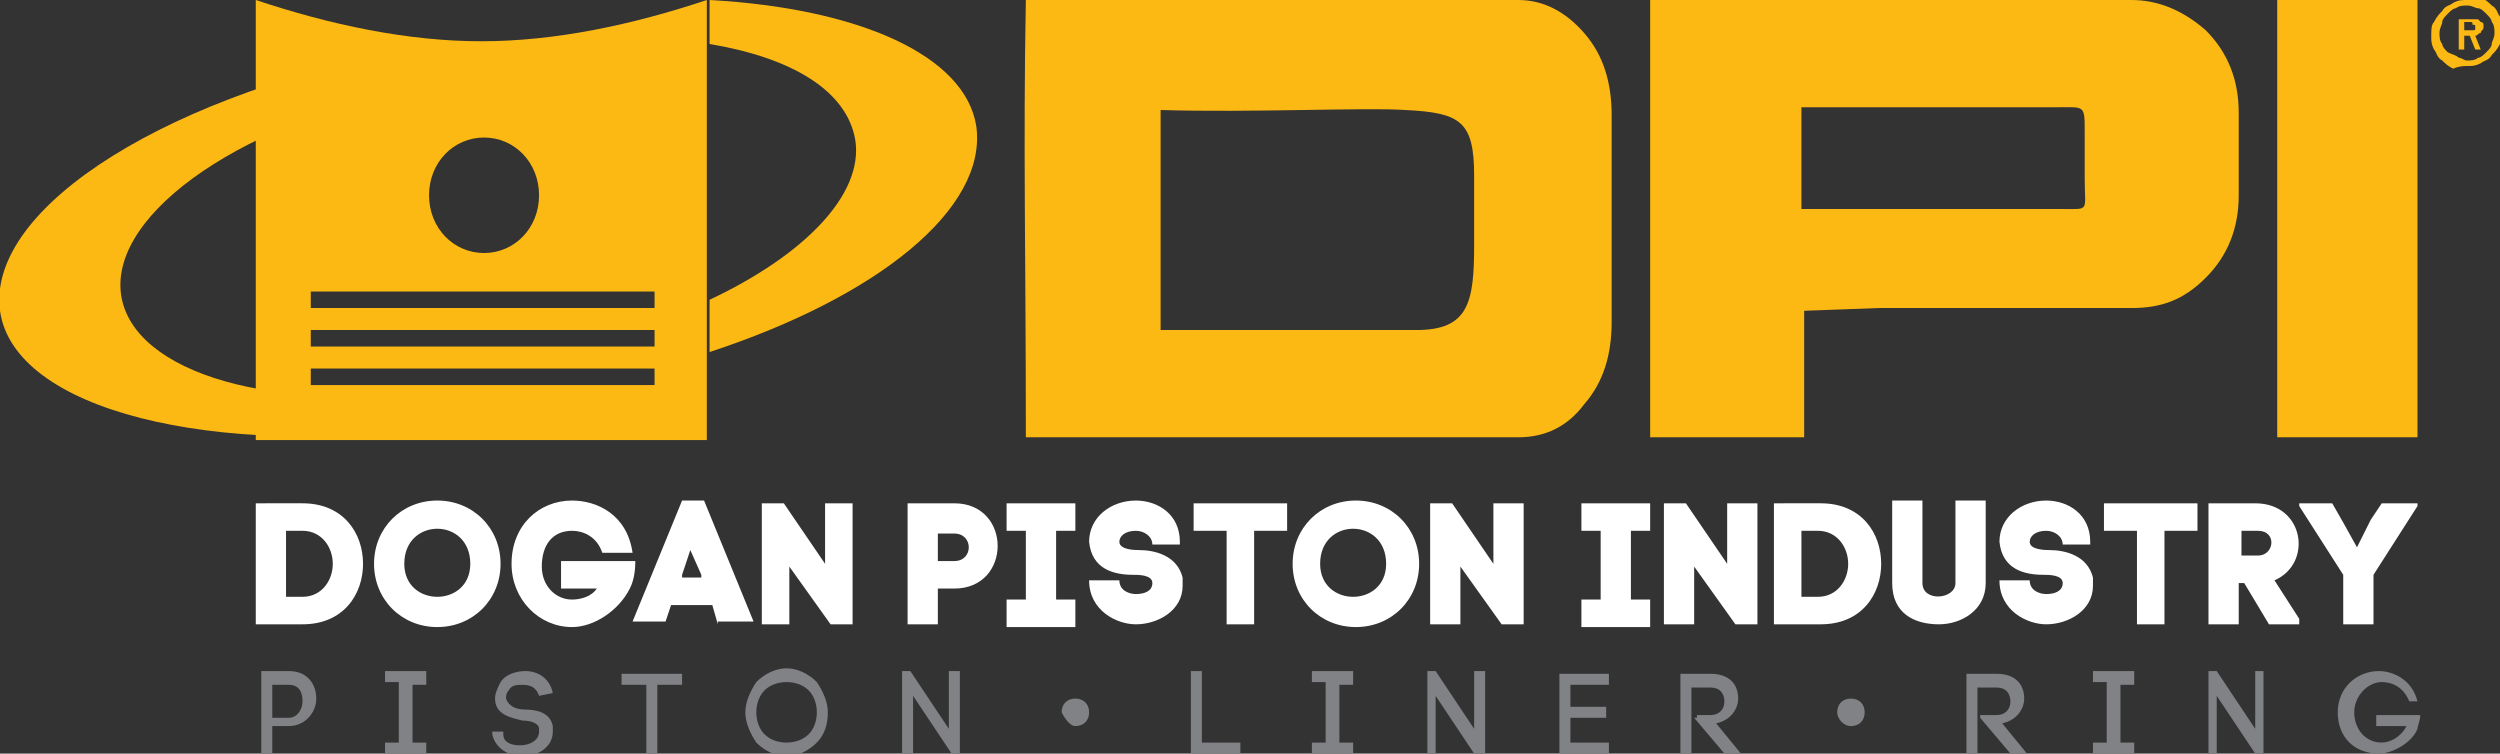 <?xml version="1.0" encoding="utf-8"?>
<!-- Generator: Adobe Illustrator 25.0.1, SVG Export Plug-In . SVG Version: 6.00 Build 0)  -->
<svg version="1.1" id="Layer_1" xmlns="http://www.w3.org/2000/svg" xmlns:xlink="http://www.w3.org/1999/xlink" x="0px" y="0px"
	 viewBox="0 0 90.9 27.4" style="enable-background:new 0 0 90.9 27.4;" xml:space="preserve">
<rect x="0" y="0" width="90.9" height="27.4" fill="#333333" stroke="none"/>
<style type="text/css">
	.st0{fill-rule:evenodd;clip-rule:evenodd;fill:#FDB913;}
	.st1{fill-rule:evenodd;clip-rule:evenodd;fill:#FFFFFF;}
	.st2{fill-rule:evenodd;clip-rule:evenodd;fill:#808285;}
</style>
<g>
	<g>
		<path class="st0" d="M16.3,1.6c-0.3,0-0.6,0.1-1,0.1C6.3,3.3-0.5,7.5,0,11.3c0.5,3.6,7.7,5.4,16.3,4.2v-1.4
			c-6.2,1-11.5-0.5-11.9-3.4C4,7.7,9,4.3,15.6,3.1c0.2,0,0.5-0.1,0.7-0.1V1.6z"/>
		<path class="st0" d="M9.3,0c2.7,0.9,5.5,1.5,8.2,1.5c2.7,0,5.5-0.6,8.2-1.5v8v8h-8.2H9.3V8V0L9.3,0L9.3,0z M17.6,5
			c-1.1,0-2,0.9-2,2.1c0,1.2,0.9,2.1,2,2.1c1.1,0,2-0.9,2-2.1C19.6,5.9,18.7,5,17.6,5L17.6,5L17.6,5z M11.3,10.6v0.6h12.5v-0.6H11.3
			L11.3,10.6L11.3,10.6z M11.3,12v0.6h12.5V12H11.3L11.3,12L11.3,12z M11.3,13.4V14h12.5v-0.6H11.3z"/>
		<path class="st0" d="M25.8,12.8c6.1-2,10.1-5.2,9.7-8.2C35.1,2,31.2,0.3,25.8,0v1.6c3,0.5,5,1.7,5.3,3.5c0.3,2-1.9,4.2-5.3,5.8
			V12.8z"/>
	</g>
	<g>
		<path class="st1" d="M10.4,21.7v-2.4H11c0.7,0,1.1,0.6,1.1,1.2c0,0.6-0.4,1.2-1.1,1.2H10.4L10.4,21.7z M9.3,18.3v4.4H11
			c1.5,0,2.2-1.1,2.2-2.2s-0.7-2.2-2.2-2.2H9.3L9.3,18.3z M13.6,20.5c0,1.3,1,2.3,2.3,2.3c1.3,0,2.3-1,2.3-2.3c0-1.3-1-2.3-2.3-2.3
			C14.6,18.2,13.6,19.2,13.6,20.5L13.6,20.5z M14.7,20.5c0-1.7,2.4-1.7,2.4,0C17.1,22.1,14.7,22.1,14.7,20.5L14.7,20.5z M20.8,19.3
			c0.4,0,0.9,0.2,1.1,0.8H23c-0.2-1.4-1.3-1.9-2.2-1.9c-1.2,0-2.2,0.9-2.2,2.3c0,1.3,1,2.3,2.2,2.3c0.8,0,1.7-0.6,2.1-1.4
			c0.1-0.2,0.2-0.5,0.2-1h-2.7v1h1.3c-0.2,0.3-0.6,0.4-0.9,0.4c-0.6,0-1.1-0.5-1.1-1.2C19.7,19.8,20.1,19.3,20.8,19.3L20.8,19.3z
			 M26.1,22.7L25.9,22h-1.5l-0.2,0.6H23l1.8-4.4h0.8l1.8,4.4H26.1L26.1,22.7z M25.1,20l-0.3,0.9l0,0.1h0.7l0-0.1L25.1,20L25.1,20z
			 M28.7,22.7v-2.1l1.5,2.1H31v-4.4H30v2.2l-1.5-2.2h-0.8v4.4H28.7L28.7,22.7z M33,18.3v4.4h1.1v-1.3h0.6c2.1,0,2.1-3.1,0-3.1H33
			L33,18.3z M34.1,20.4v-1h0.6c0.7,0,0.7,1,0,1H34.1L34.1,20.4z M39.1,18.3v1h-0.7v2.5h0.7v1h-2.5v-1h0.7v-2.5h-0.7v-1H39.1
			L39.1,18.3z M42.9,19.7c0-1-0.8-1.5-1.6-1.5c-0.9,0-1.7,0.6-1.7,1.5v0c0.1,1,0.9,1.2,1.6,1.2c0.2,0,0.7,0,0.7,0.3
			c0,0.3-0.3,0.4-0.6,0.4c-0.2,0-0.6-0.1-0.6-0.5h-1.1c0,1.1,1,1.6,1.7,1.6c0.8,0,1.7-0.5,1.7-1.4c0-0.1,0-0.2,0-0.3
			c-0.2-0.8-1-1-1.6-1c-0.1,0-0.7,0-0.7-0.3c0-0.2,0.2-0.4,0.6-0.4c0.3,0,0.6,0.2,0.6,0.5H42.9L42.9,19.7z M45.6,22.7v-3.4h1.2v-1
			h-3.4v1h1.2v3.4H45.6L45.6,22.7z M47,20.5c0,1.3,1,2.3,2.3,2.3c1.3,0,2.3-1,2.3-2.3c0-1.3-1-2.3-2.3-2.3C48,18.2,47,19.2,47,20.5
			L47,20.5z M48,20.5c0-1.7,2.4-1.7,2.4,0C50.4,22.1,48,22.1,48,20.5L48,20.5z M53.1,22.7v-2.1l1.5,2.1h0.8v-4.4h-1.1v2.2l-1.5-2.2
			H52v4.4H53.1L53.1,22.7z M60,18.3h-2.5v1h0.7v2.5h-0.7v1H60v-1h-0.7v-2.5H60V18.3L60,18.3z M61.6,22.7v-2.1l1.5,2.1h0.8v-4.4h-1.1
			v2.2l-1.5-2.2h-0.8v4.4H61.6L61.6,22.7z M65.5,21.7v-2.4h0.6c0.7,0,1.1,0.6,1.1,1.2c0,0.6-0.4,1.2-1.1,1.2H65.5L65.5,21.7z
			 M64.5,18.3v4.4h1.7c1.5,0,2.2-1.1,2.2-2.2s-0.7-2.2-2.2-2.2H64.5L64.5,18.3z M70.5,22.7c0.8,0,1.7-0.5,1.7-1.5v-3h-1.1v3
			c0,0.6-1.2,0.7-1.2,0v-3h-1.1v3C68.8,22.3,69.6,22.7,70.5,22.7L70.5,22.7z M76,19.7c0-1-0.8-1.5-1.6-1.5c-0.9,0-1.7,0.6-1.7,1.5v0
			c0.1,1,0.9,1.2,1.6,1.2c0.2,0,0.7,0,0.7,0.3c0,0.3-0.3,0.4-0.6,0.4c-0.2,0-0.6-0.1-0.6-0.5h-1.1c0,1.1,1,1.6,1.7,1.6
			c0.8,0,1.7-0.5,1.7-1.4c0-0.1,0-0.2,0-0.3c-0.2-0.8-1-1-1.6-1c-0.1,0-0.7,0-0.7-0.3c0-0.2,0.2-0.4,0.6-0.4c0.3,0,0.6,0.2,0.6,0.5
			H76L76,19.7z M78.7,22.7v-3.4h1.2v-1h-3.4v1h1.2v3.4H78.7L78.7,22.7z M81.6,21.2l0.9,1.5h1.1v-0.2l-0.9-1.4
			c1.4-0.6,1.1-2.8-0.7-2.8h-1.7v4.4h1.1v-1.5H81.6L81.6,21.2z M81.5,19.3h0.6c0.7,0,0.6,0.9,0,0.9h-0.6V19.3L81.5,19.3z M87.9,18.3
			v0.1l-1.6,2.5v1.8h-1.1v-1.8l-1.6-2.5v-0.1h1.2l0.4,0.7l0.5,0.9l0.5-1l0.4-0.6H87.9z"/>
		<path class="st2" d="M9.5,24.4v3h0.4v-1h0.6c0.6,0,1-0.5,1-1c0-0.5-0.3-1-1-1H9.5L9.5,24.4z M9.9,26v-1.1h0.6
			c0.4,0,0.5,0.3,0.5,0.6c0,0.3-0.2,0.6-0.5,0.6H9.9L9.9,26z M15.5,24.4H14v0.4h0.5V27H14v0.4h1.5V27h-0.5v-2.1h0.5V24.4L15.5,24.4z
			 M20.1,25.2c-0.1-0.5-0.5-0.8-1-0.8c-0.3,0-0.7,0.1-0.9,0.4c-0.1,0.2-0.2,0.4-0.2,0.6v0c0,0.6,0.6,0.7,1,0.8
			c0.3,0,0.6,0.1,0.6,0.3c0,0,0,0.1,0,0.1c0,0.3-0.3,0.5-0.7,0.5c-0.3,0-0.6-0.1-0.6-0.4v0l0-0.1l-0.4,0l0,0.1
			c0.1,0.5,0.6,0.8,1.1,0.8c0.5,0,1.1-0.3,1.1-0.9c0-0.1,0-0.1,0-0.2c-0.1-0.5-0.6-0.6-1-0.6c-0.3,0-0.6-0.1-0.7-0.4
			c0-0.1,0-0.2,0.1-0.3c0.1-0.2,0.3-0.2,0.5-0.2c0.3,0,0.5,0.1,0.6,0.4L20.1,25.2L20.1,25.2z M23.9,27.4v-2.5h0.9v-0.4h-2.2v0.4h0.9
			v2.5H23.9L23.9,27.4z M29.7,25.9c0,0.3-0.1,0.6-0.3,0.8c-0.2,0.2-0.5,0.3-0.8,0.3c-0.3,0-0.6-0.1-0.8-0.3
			c-0.2-0.2-0.3-0.5-0.3-0.8c0-0.3,0.1-0.6,0.3-0.8c0.2-0.2,0.5-0.3,0.8-0.3c0.3,0,0.6,0.1,0.8,0.3C29.6,25.3,29.7,25.6,29.7,25.9
			L29.7,25.9z M27.1,25.9c0,0.4,0.2,0.8,0.4,1.1c0.3,0.3,0.7,0.5,1.1,0.5c0.4,0,0.8-0.2,1.1-0.5c0.3-0.3,0.4-0.7,0.4-1.1
			c0-0.4-0.2-0.8-0.4-1.1c-0.3-0.3-0.7-0.5-1.1-0.5c-0.4,0-0.8,0.2-1.1,0.5C27.3,25.1,27.1,25.5,27.1,25.9L27.1,25.9z M33.2,27.4
			v-2.1l1.4,2.1h0.3v-3h-0.4v2.1l-1.4-2.1h-0.3v3H33.2L33.2,27.4z M39.1,26.4c0.3,0,0.5-0.2,0.5-0.5c0-0.3-0.2-0.5-0.5-0.5
			s-0.5,0.2-0.5,0.5C38.7,26.1,38.9,26.4,39.1,26.4L39.1,26.4z M43.7,24.4h-0.4v3h1.8V27h-1.4V24.4L43.7,24.4z M49.2,24.4h-1.5v0.4
			h0.5V27h-0.5v0.4h1.5V27h-0.5v-2.1h0.5V24.4L49.2,24.4z M52.2,27.4v-2.1l1.4,2.1H54v-3h-0.4v2.1l-1.4-2.1h-0.3v3H52.2L52.2,27.4z
			 M57.1,26.1h1.3v-0.4h-1.3v-0.8h1.4v-0.4h-1.8v2.9h1.8V27h-1.4V26.1L57.1,26.1z M61.6,26.1l1.1,1.3h0.6l-0.9-1.1
			c0.5-0.1,0.8-0.5,0.8-0.9c0-0.5-0.3-0.9-1-0.9h-1.1v3h0.4v-2.5h0.7c0.4,0,0.5,0.3,0.5,0.5c0,0.3-0.2,0.5-0.5,0.5h-0.5V26.1
			L61.6,26.1z M67.3,26.4c0.3,0,0.5-0.2,0.5-0.5c0-0.3-0.2-0.5-0.5-0.5c-0.3,0-0.5,0.2-0.5,0.5C66.8,26.1,67,26.4,67.3,26.4
			L67.3,26.4z M72,26.1l1.1,1.3h0.6l-0.9-1.1c0.5-0.1,0.8-0.5,0.8-0.9c0-0.5-0.3-0.9-1-0.9h-1.1v3h0.4v-2.5h0.7
			c0.4,0,0.5,0.3,0.5,0.5c0,0.3-0.2,0.5-0.5,0.5H72V26.1L72,26.1z M77.6,24.4h-1.5v0.4h0.5V27h-0.5v0.4h1.5V27h-0.5v-2.1h0.5V24.4
			L77.6,24.4z M80.6,27.4v-2.1l1.4,2.1h0.3v-3H82v2.1l-1.4-2.1h-0.3v3H80.6L80.6,27.4z M87.9,25.5c-0.2-0.8-0.9-1.1-1.4-1.1
			c-0.8,0-1.5,0.6-1.5,1.5c0,0.9,0.6,1.5,1.5,1.5c0.5,0,1.2-0.4,1.4-0.9v0c0-0.1,0.1-0.3,0.1-0.5h-1.6v0.4h1.1
			c-0.2,0.4-0.6,0.6-0.9,0.6c-0.6,0-1-0.5-1-1.1c0-0.6,0.5-1.1,1-1.1c0.4,0,0.8,0.2,1,0.7H87.9z"/>
	</g>
	<path class="st0" d="M87.9,8.6l0-2.1V0h-5.1v15.9h5.1L87.9,8.6L87.9,8.6z M37.3,15.9h17.9c1,0,1.8-0.4,2.4-1.2c0.7-0.8,1-1.8,1-3
		V4.2c0-1.2-0.3-2.2-1-3C56.9,0.4,56.1,0,55.2,0H37.3C37.2,5.4,37.3,9.1,37.3,15.9L37.3,15.9L37.3,15.9z M51.5,12h-9.3l0-8
		c3.3,0.1,7.5-0.1,8.9,0c2,0.1,2.5,0.4,2.5,2.4v2.5C53.6,11,53.4,12,51.5,12L51.5,12L51.5,12z M65.6,11.3v4.6H60V0h17.5
		c1,0,1.9,0.4,2.7,1.1c0.8,0.8,1.2,1.8,1.2,3v3c0,1.2-0.4,2.2-1.2,3c-0.8,0.8-1.6,1.1-2.7,1.1l-9.2,0L65.6,11.3L65.6,11.3L65.6,11.3
		z M65.6,7.6l2.8,0H75c1,0,0.8,0.1,0.8-1.1V4.8c0-1,0-0.9-1-0.9h-9.3V7.6L65.6,7.6L65.6,7.6z M89.8,1.1h-0.2V0.8h0.2
		c0.1,0,0.1,0,0.1,0.1C90,0.9,90,0.9,90,1c0,0.1,0,0.1-0.1,0.1C89.9,1.1,89.9,1.1,89.8,1.1L89.8,1.1z M89.4,0.6v1.2h0.2V1.3h0.2
		L90,1.8h0.2L90,1.3c0.1,0,0.1-0.1,0.2-0.1c0-0.1,0.1-0.1,0.1-0.2c0,0,0-0.1,0-0.1c0,0,0-0.1-0.1-0.1c0,0-0.1-0.1-0.1-0.1
		c0,0-0.1,0-0.2,0H89.4L89.4,0.6z M89.7,2.2c0.1,0,0.3,0,0.4-0.1c0.1,0,0.2-0.1,0.3-0.2c0.1-0.1,0.2-0.2,0.2-0.3
		c0-0.1,0.1-0.2,0.1-0.4c0-0.1,0-0.3-0.1-0.4c0-0.1-0.1-0.2-0.2-0.3c-0.1-0.1-0.2-0.2-0.3-0.2c-0.1,0-0.2-0.1-0.4-0.1
		c-0.1,0-0.3,0-0.4,0.1c-0.1,0-0.2,0.1-0.3,0.2c-0.1,0.1-0.2,0.2-0.2,0.3c0,0.1-0.1,0.2-0.1,0.4c0,0.1,0,0.3,0.1,0.4
		c0,0.1,0.1,0.2,0.2,0.3C89.2,2,89.3,2,89.4,2.1C89.5,2.1,89.6,2.2,89.7,2.2L89.7,2.2z M89.7,2.4c0.2,0,0.3,0,0.5-0.1
		c0.1-0.1,0.3-0.1,0.4-0.3c0.1-0.1,0.2-0.2,0.3-0.4c0.1-0.1,0.1-0.3,0.1-0.5c0-0.2,0-0.3-0.1-0.5c-0.1-0.1-0.1-0.3-0.3-0.4
		c-0.1-0.1-0.2-0.2-0.4-0.3C90.1,0,89.9,0,89.7,0c-0.2,0-0.3,0-0.5,0.1c-0.1,0.1-0.3,0.1-0.4,0.3c-0.1,0.1-0.2,0.2-0.3,0.4
		c-0.1,0.1-0.1,0.3-0.1,0.5c0,0.2,0,0.3,0.1,0.5c0.1,0.1,0.1,0.3,0.3,0.4c0.1,0.1,0.2,0.2,0.4,0.3C89.4,2.4,89.6,2.4,89.7,2.4z"/>
</g>
</svg>
